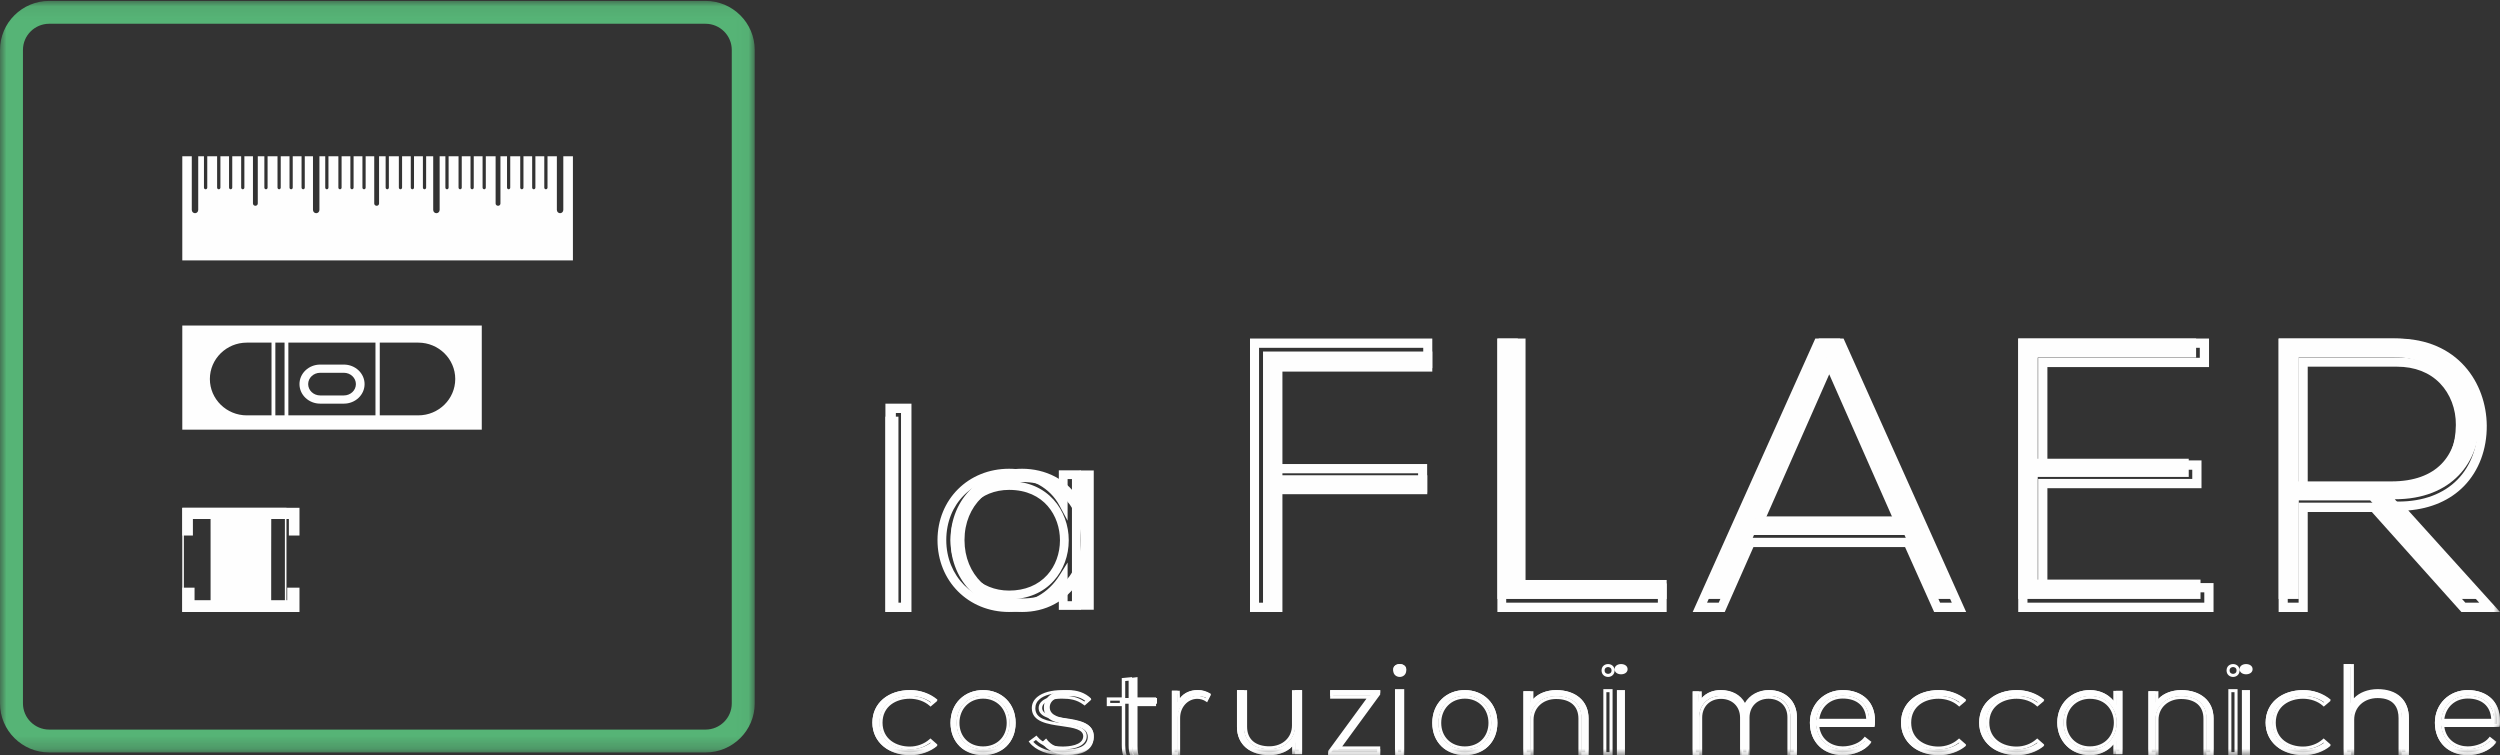 <svg xmlns="http://www.w3.org/2000/svg" xmlns:xlink="http://www.w3.org/1999/xlink" width="192" height="58" viewBox="0 0 192 58">
    <rect x="0" y="0" width="192" height="58" fill="#333333" stroke="none"/>
    <defs>
        <path id="u4ss8k0msa" d="M0 0.069L57.964 0.069 57.964 57.788 0 57.788z"/>
        <path id="e3jov0ulvc" d="M0 58L192 58 192 0 0 0z"/>
    </defs>
    <g fill="none" fill-rule="evenodd">
        <g>
            <g transform="translate(-73 -41) translate(73 41)">
                <g>
                    <mask id="eefc4ngx4b" fill="#fff">
                        <use xlink:href="#u4ss8k0msa"/>
                    </mask>
                    <path fill="#56B476" d="M3.78 1.825c-1.112 0-2.017.9-2.017 2.008v50.19c0 1.108.905 2.009 2.017 2.009h50.403c1.112 0 2.017-.901 2.017-2.009V3.833c0-1.107-.905-2.008-2.017-2.008H3.78zm50.403 55.963H3.78c-2.084 0-3.78-1.689-3.78-3.765V3.833C0 1.757 1.696.07 3.78.07h50.403c2.085 0 3.78 1.688 3.78 3.764v50.19c0 2.076-1.695 3.765-3.78 3.765z" mask="url(#eefc4ngx4b)"/>
                </g>
                <mask id="6zubyrllnd" fill="#fff">
                    <use xlink:href="#e3jov0ulvc"/>
                </mask>
                <path fill="#FEFEFE" d="M14.12 46.876h7.76v-7.752h-7.76v7.752zM14 47h8v-8h-8v8z" mask="url(#6zubyrllnd)"/>
                <path fill="#FEFEFE" d="M19.377 47L14 47 14 45.133 14.942 45.133 14.942 46.096 16.173 46.096 16.173 42.891 16.172 39.861 14.815 39.861 14.815 41.13 14 41.13 14 39 23 39 23 41.13 22.185 41.13 22.185 39.861 20.832 39.861 20.827 42.891 20.827 46.096 22.058 46.096 22.058 45.133 23 45.133 23 47 17.623 47zM24.59 28.63c-.51 0-.923.39-.923.87s.414.87.923.87h1.82c.51 0 .923-.39.923-.87s-.414-.87-.923-.87h-1.82zM26.41 31h-1.82c-.877 0-1.59-.673-1.59-1.5s.713-1.5 1.59-1.5h1.82c.877 0 1.59.673 1.59 1.5s-.713 1.5-1.59 1.5z" mask="url(#6zubyrllnd)"/>
                <path fill="#FEFEFE" d="M32.125 31.9h-13.17c-1.564 0-2.837-1.253-2.837-2.793 0-1.54 1.273-2.793 2.837-2.793h13.17c1.565 0 2.838 1.253 2.838 2.793 0 1.54-1.273 2.792-2.838 2.792zM14 33h23v-8H14v8z" mask="url(#6zubyrllnd)"/>
                <path fill="#FEFEFE" d="M20.853 32L21.147 32 21.147 26 20.853 26zM21.854 32L22.146 32 22.146 26 21.854 26zM28.853 32L29.147 32 29.147 26 28.853 26z" mask="url(#6zubyrllnd)"/>
                <path fill="#FEFEFE" d="M28.853 32L29.147 32 29.147 26 28.853 26zM68 47L69 47 69 32 68 32z" mask="url(#6zubyrllnd)"/>
                <path fill="#FEFEFE" d="M68.802 46.284h.396V31.716h-.396v14.568zM68 47h2V31h-2v16zM74.074 41.479c0 2.685 1.972 4.482 4.426 4.482 6.026 0 6.026-8.943 0-8.943-2.454 0-4.426 1.775-4.426 4.46zM84 36.13v10.697h-1.074v-2.274C81.874 46.22 80.253 47 78.5 47c-3.024 0-5.5-2.252-5.5-5.521C73 38.209 75.476 36 78.5 36c1.753 0 3.528.802 4.426 2.469V36.13H84z" mask="url(#6zubyrllnd)"/>
                <path fill="#FEFEFE" d="M77.5 37.623c-2.212 0-3.818 1.622-3.818 3.857 0 2.246 1.606 3.877 3.818 3.877 1.211 0 2.224-.416 2.93-1.2.629-.702.975-1.648.975-2.667 0-1.862-1.222-3.867-3.905-3.867m0 8.4c-2.603 0-4.492-1.91-4.492-4.543 0-2.622 1.889-4.524 4.492-4.524 3.007 0 4.58 2.28 4.58 4.534 0 1.182-.407 2.286-1.146 3.11-.837.931-2.024 1.424-3.434 1.424m0-9.357c-2.796 0-4.826 2.024-4.826 4.813 0 2.767 2.075 4.853 4.826 4.853 1.624 0 2.998-.76 3.869-2.142l.623-.989v2.968h.334v-9.38h-.334v3.198l-.635-1.179c-.722-1.341-2.164-2.142-3.857-2.142M77.5 47c-3.136 0-5.5-2.373-5.5-5.52 0-3.124 2.364-5.48 5.5-5.48 1.537 0 2.899.582 3.818 1.596v-1.474H83v10.716h-1.682v-1.476C80.338 46.425 79.014 47 77.5 47M98.49 36.501L109.614 36.501 109.614 37.956 98.49 37.956 98.49 47 97 47 97 27 110 27 110 28.541 98.49 28.541z" mask="url(#6zubyrllnd)"/>
                <path fill="#FEFEFE" d="M96.695 46.288h.83v-9.174h11.385v-.765H97.525v-8.786h11.78v-.851h-12.61v19.576zM98.22 47H96V26h14v2.275H98.22v7.363h11.385v2.187H98.22V47zM116.567 26L116.567 44.543 128 44.543 128 46 115 46 115 26z" mask="url(#6zubyrllnd)"/>
                <path fill="#FEFEFE" d="M115.676 46.287h11.648v-.765h-10.839v-18.81h-.809v19.575zM128 47h-13V26h2.162v18.81H128V47zM145.686 39.657l-5.2-12.171-5.2 12.171h10.4zm2.71 6.343l-2.13-4.914h-11.56L132.604 46H131l8.684-20h1.632L150 46h-1.604z" mask="url(#6zubyrllnd)"/>
                <path fill="#FEFEFE" d="M135.586 39.853h9.799l-4.9-11.106-4.899 11.106zm10.892.713h-11.984l5.991-13.585 5.993 13.585zM149 46.287h.899l-8.776-19.574h-1.248l-8.775 19.574h.897l2.202-4.985h12.57l2.23 4.985zM151 47h-2.46l-2.232-4.985h-11.644L132.462 47H130l9.415-21h2.17l.095.21L151 47zM156.499 35.229L168.095 35.229 168.095 36.629 156.499 36.629 156.499 44.514 169 44.514 169 46 155 46 155 26 168.661 26 168.661 27.457 156.499 27.457z" mask="url(#6zubyrllnd)"/>
                <path fill="#FEFEFE" d="M155.71 46.287h13.58v-.794h-12.76v-8.712h11.836v-.707H156.53v-8.596h12.414v-.765H155.71v19.574zM170 47h-15V26h14.653v2.19H157.24v7.171h11.836v2.133H157.24v7.286H170V47zM176.548 36.971h7.111c3.499 0 5.047-1.971 5.076-4.77.029-2.344-1.577-4.772-4.904-4.772h-7.283v9.542zM191 46h-2.036l-6.939-7.571h-5.477V46H175V26h8.831c4.359 0 6.567 3.115 6.595 6.229.03 3.257-2.121 6.114-6.509 6.114L191 46z" mask="url(#6zubyrllnd)"/>
                <path fill="#FEFEFE" d="M177.233 37.129h6.697c2.988 0 4.65-1.594 4.68-4.487.014-1.222-.43-2.39-1.219-3.204-.808-.835-1.946-1.276-3.291-1.276h-6.867v8.967zm6.697.713h-7.396V27.449h7.566c1.536 0 2.846.515 3.789 1.488.919.949 1.436 2.302 1.419 3.713-.033 3.3-1.994 5.192-5.378 5.192zm5.41 8.445h1.066l-7.018-7.767h.797c1.905 0 3.482-.587 4.562-1.698 1.006-1.036 1.552-2.508 1.538-4.144-.025-2.873-1.972-5.965-6.185-5.965h-8.401v19.574h.835v-7.68h5.93l6.876 7.68zM192 47h-2.968l-6.876-7.68h-4.923V47H175V26h9.1c4.689 0 6.855 3.458 6.884 6.671.016 1.829-.603 3.48-1.741 4.653-1.062 1.092-2.534 1.734-4.288 1.878L192 47zM72 57.266c-.576.496-1.325.734-2.074.734C68.325 58 67 57.048 67 55.5s1.279-2.5 2.926-2.5c.749 0 1.498.248 2.074.734l-.368.307c-.462-.396-1.095-.585-1.706-.585-1.29 0-2.373.724-2.373 2.044s1.083 2.043 2.373 2.043c.61 0 1.233-.208 1.694-.605l.38.328z" mask="url(#6zubyrllnd)"/>
                <path fill="#FEFEFE" d="M69.87 53.229c-1.536 0-2.609.934-2.609 2.271 0 1.337 1.073 2.271 2.61 2.271.658 0 1.276-.208 1.755-.588l-.172-.15c-.433.339-1.002.532-1.583.532-1.385 0-2.353-.85-2.353-2.065 0-1.216.968-2.065 2.353-2.065.599 0 1.173.187 1.595.515l.158-.134c-.487-.38-1.105-.587-1.753-.587m0 4.771C68.207 58 67 56.949 67 55.5c0-1.472 1.18-2.5 2.87-2.5.762 0 1.484.26 2.034.733l.096.082-.534.454-.09-.08c-.38-.333-.93-.525-1.505-.525-1.041 0-2.092.568-2.092 1.836 0 1.268 1.05 1.836 2.092 1.836.555 0 1.1-.199 1.494-.544l.092-.081.54.474-.092.081c-.54.473-1.262.734-2.034.734M77.522 55.52c0-1.255-.906-2.07-2.022-2.07-1.115 0-2.022.815-2.022 2.07 0 1.254.907 2.01 2.022 2.01 1.116 0 2.022-.756 2.022-2.01m-4.522 0c0-1.54 1.116-2.52 2.5-2.52 1.385 0 2.5.98 2.5 2.52 0 1.539-1.115 2.48-2.5 2.48-1.384 0-2.5-.941-2.5-2.48" mask="url(#6zubyrllnd)"/>
                <path fill="#FEFEFE" d="M75.5 53.657c-1.051 0-1.814.783-1.814 1.862 0 1.063.746 1.805 1.814 1.805s1.814-.742 1.814-1.805c0-1.08-.763-1.862-1.814-1.862m0 3.893c-1.203 0-2.044-.835-2.044-2.031 0-1.21.86-2.089 2.044-2.089 1.184 0 2.044.879 2.044 2.089 0 1.196-.84 2.031-2.044 2.031m0-4.324c-1.336 0-2.27.943-2.27 2.293 0 1.327.934 2.255 2.27 2.255 1.336 0 2.27-.928 2.27-2.255 0-1.35-.934-2.293-2.27-2.293m0 4.774c-1.472 0-2.5-1.02-2.5-2.481C73 54.059 74.051 53 75.5 53s2.5 1.06 2.5 2.519C78 56.979 76.972 58 75.5 58M83.512 53.961c-.477-.431-.945-.51-1.47-.51-.735-.01-1.44.275-1.421.892.019.647.84.775 1.43.883.84.147 1.995.294 1.948 1.421C83.969 57.716 82.892 58 82.06 58c-.83 0-1.65-.323-2.061-.97l.344-.314c.391.578 1.097.823 1.727.823.573 0 1.44-.156 1.47-.921.019-.696-.764-.834-1.537-.961-.916-.157-1.823-.334-1.832-1.304-.01-.951.916-1.363 1.87-1.353.687 0 1.289.196 1.756.647l-.286.314z" mask="url(#6zubyrllnd)"/>
                <path fill="#FEFEFE" d="M79.357 56.978c.442.493 1.286.796 2.236.796.491 0 2.099-.086 2.135-1.182.048-.932-1.06-1.087-2.04-1.224l-.197-.028c-.717-.106-1.697-.251-1.723-.941-.008-.217.082-.407.266-.564.31-.265.883-.408 1.538-.405.628 0 1.164.078 1.71.445l.152-.137c-.491-.345-1.143-.514-1.903-.512-.718 0-1.328.167-1.678.461-.229.191-.343.432-.34.717.01.79.85.969 2.035 1.134.908.122 1.94.26 1.913 1.032-.028.62-.723.99-1.857.99-.843 0-1.595-.272-2.044-.733l-.203.15zM81.593 58c-1.107 0-2.053-.366-2.53-.978L79 56.94l.604-.449.086.105c.384.462 1.1.738 1.914.738.466 0 1.555-.076 1.587-.771.018-.531-.688-.667-1.687-.802-1.002-.14-2.248-.313-2.261-1.355-.004-.347.137-.643.419-.879.408-.342 1.112-.532 1.91-.527.878 0 1.6.218 2.149.648l.098.078-.518.462-.098-.073c-.516-.38-1.026-.458-1.633-.458-.595-.003-1.089.12-1.343.336-.13.112-.194.246-.188.399.018.506.84.627 1.499.725l.196.028c.98.137 2.323.325 2.264 1.455-.043 1.299-1.852 1.4-2.405 1.4zM87.362 52v1.605h1.496v.441h-1.496v3.242c0 .721.125 1.227.81 1.227.214 0 .454-.086.677-.215l.151.43c-.276.162-.552.27-.828.27-.935 0-1.237-.668-1.237-1.712v-3.242H86v-.441h.935v-1.551l.427-.054z" mask="url(#6zubyrllnd)"/>
                <path fill="#FEFEFE" d="M85.265 53.983h1.152v3.244c0 1.053.429 1.522 1.392 1.522.254 0 .532-.064.847-.196l-.083-.185c-.212.084-.488.165-.764.165-.997 0-1.131-.66-1.131-1.306v-3.244h1.843v-.174h-1.843v-1.531l-.261.026v1.505h-1.152v.174zM87.81 59c-1.115 0-1.657-.58-1.657-1.773v-2.994H85v-.675h1.152v-1.48l.791-.078v1.558h1.843v.675h-1.843v2.994c0 .685.138 1.056.866 1.056.223 0 .498-.07.776-.195l.125-.057.29.646-.114.051c-.4.183-.752.272-1.077.272zM90.434 53.05l.019.882c.292-.671.953-.931 1.547-.931.35-.01.689.09 1 .29l-.207.4c-.246-.16-.52-.23-.793-.23-.868.01-1.538.752-1.538 1.654V58H90v-4.95h.434z" mask="url(#6zubyrllnd)"/>
                <path fill="#FEFEFE" d="M90.21 57.769h.215v-2.637c0-.939.666-1.682 1.515-1.692.247 0 .482.061.688.177l.09-.18c-.246-.144-.507-.214-.774-.205-.232 0-1.008.059-1.328.821l-.19.452-.025-1.226h-.191v4.49zm.424.231H90v-4.952h.606l.012.572c.296-.393.768-.62 1.324-.62.341-.008.666.09.972.294l.086.058-.292.585-.093-.063c-.199-.135-.425-.203-.673-.203-.733.009-1.308.65-1.308 1.461V58zM99.463 57.92v-.884c-.425.676-1.197.954-1.968.964C96.018 58 95 57.195 95 55.833V53h.548v2.823c0 1.113.772 1.71 1.969 1.7 1.14-.01 1.935-.775 1.935-1.79V53H100v4.92h-.537z" mask="url(#6zubyrllnd)"/>
                <path fill="#FEFEFE" d="M95.257 53.23v2.588c0 1.204.857 1.953 2.238 1.953.457-.006 1.296-.126 1.755-.862l.24-.384v1.17h.253v-4.466h-.263v2.494c0 1.046-.826 1.812-1.963 1.822-.61.01-1.128-.156-1.477-.465-.34-.3-.52-.74-.52-1.272V53.23h-.263zm2.24 4.77C95.978 58 95 57.144 95 55.818V53h.777v2.808c0 .475.149.848.444 1.11.3.264.752.404 1.294.397.99-.008 1.708-.678 1.708-1.592V53H100v4.924h-.766v-.596c-.408.422-1.021.663-1.738.672zM102.165 53L106 53 106 53.192 102.783 57.534 106 57.534 106 58 102 58 102 57.828 105.247 53.445 102.165 53.445z" mask="url(#6zubyrllnd)"/>
                <path fill="#FEFEFE" d="M102.235 57.767h3.53v-.211h-3.14l3.14-4.294v-.029h-3.375v.191h3.015l-3.17 4.343zM106 58h-4v-.319l2.944-4.023h-2.789V53H106v.338l-2.915 3.985H106V58zM107.177 58h.62v-5.003h-.62V58zm.823-6.607c0 .525-1 .525-1 0 0-.524 1-.524 1 0z" mask="url(#6zubyrllnd)"/>
                <path fill="#FEFEFE" d="M107.5 51.229c-.099 0-.266.055-.266.262 0 .207.167.262.266.262s.266-.055.266-.262c0-.207-.167-.262-.266-.262zm0 .76c-.249 0-.5-.17-.5-.498 0-.654 1-.655 1 0 0 .327-.251.499-.5.499zm-.13 5.775h.24V53.16h-.24v4.603zm-.234.236h.709v-5.075h-.71V58zM114.522 55.52c0-1.255-.906-2.07-2.022-2.07-1.115 0-2.021.815-2.021 2.07 0 1.254.906 2.01 2.021 2.01 1.116 0 2.022-.756 2.022-2.01m-4.522 0c0-1.54 1.116-2.52 2.5-2.52 1.385 0 2.5.98 2.5 2.52 0 1.539-1.115 2.48-2.5 2.48-1.384 0-2.5-.941-2.5-2.48" mask="url(#6zubyrllnd)"/>
                <path fill="#FEFEFE" d="M112.5 53.657c-1.051 0-1.814.783-1.814 1.862 0 1.063.746 1.805 1.814 1.805s1.814-.742 1.814-1.805c0-1.08-.763-1.862-1.814-1.862m0 3.893c-1.203 0-2.044-.835-2.044-2.031 0-1.21.86-2.089 2.044-2.089 1.184 0 2.044.879 2.044 2.089 0 1.196-.84 2.031-2.044 2.031m0-4.324c-1.336 0-2.27.943-2.27 2.293 0 1.327.934 2.255 2.27 2.255 1.336 0 2.27-.928 2.27-2.255 0-1.35-.934-2.293-2.27-2.293m0 4.774c-1.472 0-2.5-1.02-2.5-2.481 0-1.46 1.051-2.519 2.5-2.519s2.5 1.06 2.5 2.519c0 1.46-1.028 2.481-2.5 2.481M117.537 53.09v.874c.425-.676 1.197-.954 1.969-.964 1.476 0 2.494.805 2.494 2.167V58h-.548v-2.823c0-1.114-.772-1.71-1.969-1.7-1.14.01-1.935.775-1.935 1.79V58H117v-4.91h.537z" mask="url(#6zubyrllnd)"/>
                <path fill="#FEFEFE" d="M121.48 57.77h.263v-2.588c0-1.204-.857-1.953-2.238-1.953-.457.006-1.295.126-1.755.862l-.24.384v-1.16h-.253v4.456h.263v-2.494c0-1.046.826-1.812 1.963-1.822.607-.012 1.128.156 1.477.465.34.3.52.74.52 1.272v2.579zm.52.23h-.777v-2.808c0-.475-.149-.848-.444-1.11-.3-.264-.748-.404-1.294-.398-.99.01-1.708.679-1.708 1.593V58H117v-4.915h.766v.587c.409-.422 1.021-.663 1.738-.672 1.517 0 2.496.857 2.496 2.182V58zM124.177 58h.62v-5.003h-.62V58zm.823-6.607c0 .525-1 .525-1 0 0-.524 1-.524 1 0zM123.5 51.229c-.099 0-.266.055-.266.262 0 .207.167.262.266.262s.266-.055.266-.262c0-.207-.167-.262-.266-.262zm0 .76c-.248 0-.5-.17-.5-.498 0-.655 1-.655 1 0 0 .327-.252.499-.5.499zm-.13 5.775h.24V53.16h-.24v4.603zm-.234.236h.71v-5.075h-.71V58zM137.498 58v-2.937c0-.942-.655-1.607-1.618-1.607-.963 0-1.629.695-1.629 1.637V58h-.502v-2.907c0-.942-.666-1.627-1.629-1.627s-1.618.685-1.618 1.627V58H130v-4.9h.472l.01.813c.348-.645.993-.913 1.649-.913.768 0 1.577.337 1.874 1.21.308-.803 1.096-1.21 1.875-1.21 1.24 0 2.12.843 2.12 2.063V58h-.502z" mask="url(#6zubyrllnd)"/>
                <path fill="#FEFEFE" d="M137.513 57.771h.247v-2.688c0-1.092-.797-1.854-1.937-1.854-.78 0-1.45.424-1.705 1.08l-.12.307-.107-.31c-.233-.675-.87-1.077-1.704-1.077-.392 0-1.107.105-1.493.81l-.22.402-.015-1.117h-.219v4.447h.247v-2.66c0-.98.695-1.666 1.69-1.666.985 0 1.7.7 1.7 1.667v2.659h.246v-2.66c0-.97.715-1.676 1.7-1.676.995 0 1.69.678 1.69 1.648v2.688zM138 58h-.727v-2.917c0-.848-.583-1.419-1.45-1.419-.859 0-1.46.596-1.46 1.448V58h-.727v-2.888c0-.847-.6-1.438-1.46-1.438-.852 0-1.448.591-1.448 1.438V58H130v-4.905h.696l.007.521c.35-.395.872-.616 1.484-.616.835 0 1.498.362 1.824.982.348-.604 1.031-.982 1.812-.982 1.282 0 2.177.857 2.177 2.083V58zM143.538 55.308c-.01-1.198-.815-1.866-2.012-1.866-1.027 0-1.912.678-2.023 1.866h4.035zm-4.538.197c0-1.454 1.127-2.505 2.526-2.505 1.398 0 2.646.835 2.455 2.73h-4.478c.1 1.14.996 1.798 2.023 1.798.654 0 1.418-.255 1.79-.736l.352.275c-.482.619-1.348.933-2.142.933-1.4 0-2.526-.953-2.526-2.495z" mask="url(#6zubyrllnd)"/>
                <path fill="#FEFEFE" d="M139.726 55.204h3.598c-.056-.977-.72-1.555-1.8-1.555-.95 0-1.658.62-1.798 1.555zm3.835.227h-4.092l.011-.124c.105-1.128.927-1.885 2.044-1.885 1.246 0 2.026.726 2.036 1.894v.115zm-2.037-2.204c-1.306 0-2.292.98-2.292 2.278 0 1.335.943 2.268 2.292 2.268.753 0 1.46-.289 1.88-.76l-.155-.122c-.418.454-1.153.659-1.725.659-1.109 0-1.95-.748-2.044-1.82l-.01-.123h4.29c.052-.72-.118-1.297-.508-1.716-.396-.428-1.01-.664-1.728-.664zm0 4.773c-1.486 0-2.524-1.026-2.524-2.495 0-1.428 1.085-2.505 2.524-2.505.784 0 1.459.262 1.9.738.447.482.64 1.172.557 1.993l-.01.103h-4.245c.15 1.027.998 1.489 1.798 1.489.652 0 1.316-.27 1.616-.658l.072-.093.517.404-.069.088c-.45.578-1.268.936-2.136.936zM151 57.266c-.576.496-1.325.734-2.074.734-1.601 0-2.926-.952-2.926-2.5s1.279-2.5 2.926-2.5c.75 0 1.498.248 2.074.734l-.369.307c-.46-.396-1.094-.585-1.705-.585-1.29 0-2.373.724-2.373 2.044s1.083 2.043 2.373 2.043c.61 0 1.233-.208 1.694-.605l.38.328z" mask="url(#6zubyrllnd)"/>
                <path fill="#FEFEFE" d="M148.87 53.229c-1.536 0-2.609.934-2.609 2.271 0 1.337 1.073 2.271 2.61 2.271.658 0 1.277-.208 1.755-.588l-.172-.15c-.433.339-1.002.532-1.583.532-1.386 0-2.353-.85-2.353-2.065 0-1.216.967-2.065 2.353-2.065.599 0 1.173.187 1.595.515l.158-.134c-.487-.38-1.105-.587-1.753-.587m0 4.771c-1.664 0-2.871-1.051-2.871-2.5 0-1.472 1.18-2.5 2.87-2.5.762 0 1.484.26 2.034.733l.096.083-.534.453-.09-.08c-.381-.333-.93-.525-1.505-.525-1.041 0-2.092.568-2.092 1.836 0 1.268 1.05 1.836 2.092 1.836.555 0 1.1-.199 1.493-.544l.093-.081.54.474-.092.081c-.539.473-1.262.734-2.034.734M157 57.266c-.576.496-1.325.734-2.074.734-1.601 0-2.926-.952-2.926-2.5s1.279-2.5 2.926-2.5c.75 0 1.498.248 2.074.734l-.369.307c-.46-.396-1.094-.585-1.705-.585-1.29 0-2.373.724-2.373 2.044s1.083 2.043 2.373 2.043c.61 0 1.233-.208 1.694-.605l.38.328z" mask="url(#6zubyrllnd)"/>
                <path fill="#FEFEFE" d="M154.87 53.229c-1.536 0-2.609.934-2.609 2.271 0 1.337 1.073 2.271 2.61 2.271.658 0 1.277-.208 1.755-.588l-.172-.15c-.433.339-1.002.532-1.583.532-1.386 0-2.353-.85-2.353-2.065 0-1.216.967-2.065 2.353-2.065.599 0 1.173.187 1.595.515l.158-.134c-.487-.38-1.105-.587-1.753-.587m0 4.771c-1.664 0-2.871-1.051-2.871-2.5 0-1.472 1.18-2.5 2.87-2.5.762 0 1.484.26 2.034.733l.096.083-.534.453-.09-.08c-.381-.333-.93-.525-1.505-.525-1.041 0-2.092.568-2.092 1.836 0 1.268 1.05 1.836 2.092 1.836.555 0 1.1-.199 1.493-.544l.093-.081.54.474-.092.081c-.539.473-1.262.734-2.034.734M158.488 55.49c0 1.22.896 2.038 2.012 2.038 2.739 0 2.739-4.066 0-4.066-1.116 0-2.012.808-2.012 2.028zM163 53.06v4.861h-.488v-1.033c-.479.758-1.216 1.112-2.012 1.112-1.375 0-2.5-1.024-2.5-2.51 0-1.486 1.125-2.49 2.5-2.49.796 0 1.603.364 2.012 1.122V53.06H163z" mask="url(#6zubyrllnd)"/>
                <path fill="#FEFEFE" d="M160.5 53.669c-1.046 0-1.805.766-1.805 1.822 0 1.06.76 1.83 1.805 1.83.571 0 1.05-.196 1.384-.568.297-.33.46-.777.46-1.258 0-.88-.577-1.826-1.844-1.826m0 3.88c-1.179 0-2.035-.866-2.035-2.058 0-1.188.856-2.05 2.035-2.05 1.425 0 2.074 1.065 2.074 2.054 0 .536-.184 1.037-.518 1.41-.379.421-.917.644-1.556.644m0-4.322c-1.294 0-2.27.973-2.27 2.264 0 1.3.976 2.282 2.27 2.282.765 0 1.412-.359 1.821-1.009l.213-.337v1.27h.236v-4.413h-.236v1.356l-.217-.402c-.34-.633-1.02-1.01-1.817-1.01m0 4.772c-1.425 0-2.5-1.079-2.5-2.51 0-1.42 1.075-2.49 2.5-2.49.739 0 1.388.295 1.804.806v-.75H163v4.869h-.696v-.749c-.45.534-1.08.824-1.804.824M165.537 53.09v.874c.425-.676 1.197-.954 1.969-.964 1.476 0 2.494.805 2.494 2.167V58h-.548v-2.823c0-1.114-.772-1.71-1.969-1.7-1.14.01-1.935.775-1.935 1.79V58H165v-4.91h.537z" mask="url(#6zubyrllnd)"/>
                <path fill="#FEFEFE" d="M169.48 57.77h.263v-2.588c0-1.204-.857-1.953-2.237-1.953-.458.006-1.296.126-1.756.862l-.24.384v-1.16h-.253v4.456h.263v-2.494c0-1.046.825-1.812 1.963-1.822.608-.012 1.128.156 1.477.465.34.301.52.741.52 1.272v2.579zm.52.23h-.776v-2.808c0-.475-.15-.848-.445-1.11-.3-.264-.756-.404-1.294-.398-.99.01-1.709.679-1.709 1.593V58H165v-4.915h.766v.587c.408-.422 1.021-.663 1.738-.672 1.517 0 2.496.857 2.496 2.182V58zM172.177 58h.62v-5.003h-.62V58zm.823-6.607c0 .525-1 .525-1 0 0-.524 1-.524 1 0zM171.5 51.229c-.099 0-.266.055-.266.262 0 .207.167.262.266.262s.266-.055.266-.262c0-.207-.167-.262-.266-.262zm0 .76c-.248 0-.5-.17-.5-.498 0-.655 1-.655 1 0 0 .327-.252.499-.5.499zm-.13 5.775h.24V53.16h-.24v4.603zm-.234.236h.709v-5.075h-.709V58zM179 57.266c-.576.496-1.325.734-2.074.734-1.601 0-2.926-.952-2.926-2.5s1.279-2.5 2.926-2.5c.75 0 1.498.248 2.074.734l-.369.307c-.46-.396-1.094-.585-1.705-.585-1.29 0-2.373.724-2.373 2.044s1.083 2.043 2.373 2.043c.61 0 1.233-.208 1.694-.605l.38.328z" mask="url(#6zubyrllnd)"/>
                <path fill="#FEFEFE" d="M176.87 53.229c-1.536 0-2.609.934-2.609 2.271 0 1.337 1.073 2.271 2.61 2.271.658 0 1.277-.208 1.755-.588l-.172-.15c-.433.339-1.002.532-1.583.532-1.386 0-2.353-.85-2.353-2.065 0-1.216.967-2.065 2.353-2.065.599 0 1.173.187 1.595.515l.158-.134c-.487-.38-1.105-.587-1.753-.587m0 4.771c-1.664 0-2.871-1.051-2.871-2.5 0-1.472 1.18-2.5 2.87-2.5.762 0 1.484.26 2.034.733l.096.083-.534.453-.09-.08c-.381-.333-.93-.525-1.505-.525-1.041 0-2.092.568-2.092 1.836 0 1.268 1.05 1.836 2.092 1.836.555 0 1.1-.199 1.493-.544l.093-.081.54.474-.092.081c-.539.473-1.262.734-2.034.734M180.544 51v2.98c.463-.71 1.262-.98 2.06-.99 1.597 0 2.396.89 2.396 2.18V58h-.556v-2.83c0-1.02-.555-1.71-1.84-1.71-1.203 0-2.037.8-2.037 1.83V58H180v-7h.544z" mask="url(#6zubyrllnd)"/>
                <path fill="#FEFEFE" d="M184.474 57.766h.26v-2.618c0-1.265-.777-1.99-2.135-1.99-.58.007-1.37.169-1.836.897l-.248.388v-3.21h-.25v6.533h.272v-2.502c0-1.093.867-1.886 2.062-1.886 1.209 0 1.875.628 1.875 1.77v2.618zM185 58h-.791v-2.852c0-.701-.28-1.536-1.61-1.536-1.041 0-1.797.694-1.797 1.652V58H180v-7h.78v2.625c.429-.446 1.06-.692 1.817-.701 1.506 0 2.403.831 2.403 2.224V58zM191.538 55.308c-.01-1.198-.815-1.866-2.012-1.866-1.027 0-1.912.678-2.023 1.866h4.035zm-4.538.197c0-1.454 1.127-2.505 2.526-2.505 1.398 0 2.646.835 2.455 2.73h-4.478c.1 1.14.996 1.798 2.023 1.798.654 0 1.418-.255 1.79-.736l.352.275c-.483.619-1.348.933-2.142.933-1.4 0-2.526-.953-2.526-2.495z" mask="url(#6zubyrllnd)"/>
                <path fill="#FEFEFE" d="M187.726 55.204h3.598c-.056-.977-.72-1.555-1.8-1.555-.95 0-1.658.62-1.798 1.555zm3.835.227h-4.092l.011-.124c.105-1.128.927-1.885 2.044-1.885 1.246 0 2.026.726 2.036 1.894v.115zm-2.037-2.204c-1.306 0-2.292.98-2.292 2.278 0 1.335.943 2.268 2.292 2.268.753 0 1.46-.289 1.88-.76l-.155-.122c-.418.454-1.153.659-1.725.659-1.109 0-1.95-.748-2.044-1.82l-.01-.123h4.29c.052-.72-.118-1.297-.508-1.716-.396-.428-1.01-.664-1.728-.664zm0 4.773c-1.486 0-2.524-1.026-2.524-2.495 0-1.428 1.085-2.505 2.524-2.505.784 0 1.459.262 1.9.738.447.482.64 1.172.557 1.993l-.01.103h-4.245c.15 1.027.998 1.489 1.798 1.489.652 0 1.316-.27 1.616-.658l.072-.093.517.404-.069.088c-.45.578-1.268.936-2.136.936zM43.919 12h-.657v4.12c0 .142-.11.254-.248.254-.133 0-.247-.112-.247-.254V12h-.718v2.41c0 .066-.06.127-.124.127-.07 0-.124-.061-.124-.127V12h-.683v2.41c0 .066-.055.127-.124.127-.07 0-.124-.061-.124-.127V12h-.668v2.41c0 .066-.06.127-.124.127-.07 0-.124-.061-.124-.127V12h-.767v2.41c0 .066-.055.127-.124.127-.065 0-.124-.061-.124-.127V12h-.505v3.633c0 .091-.079.172-.183.172s-.188-.081-.188-.172V12h-.753v2.41c0 .066-.054.127-.124.127-.064 0-.124-.061-.124-.127V12h-.678v2.41c0 .066-.054.127-.124.127-.069 0-.124-.061-.124-.127V12h-.673v2.41c0 .066-.054.127-.124.127-.064 0-.123-.061-.123-.127V12h-.763v2.41c0 .066-.055.127-.124.127-.07 0-.124-.061-.124-.127V12h-.44v4.12c0 .142-.114.254-.248.254-.138 0-.247-.112-.247-.254V12h-.543v2.41c0 .066-.06.127-.124.127-.07 0-.124-.061-.124-.127V12h-.683v2.41c0 .066-.055.127-.124.127s-.124-.061-.124-.127V12h-.668v2.41c0 .066-.06.127-.124.127-.07 0-.124-.061-.124-.127V12h-.767v2.41c0 .066-.055.127-.124.127-.064 0-.124-.061-.124-.127V12h-.505v3.633c0 .091-.079.172-.183.172s-.188-.081-.188-.172V12h-.659v2.41c0 .066-.054.127-.123.127-.07 0-.124-.061-.124-.127V12h-.679v2.41c0 .066-.06.127-.123.127-.07 0-.124-.061-.124-.127V12h-.674v2.41c0 .066-.054.127-.123.127-.07 0-.125-.061-.125-.127V12h-.762v2.41c0 .066-.054.127-.124.127-.069 0-.123-.061-.123-.127V12h-.446v4.12c0 .142-.109.254-.248.254-.134 0-.247-.112-.247-.254V12h-.63v2.41c0 .066-.053.127-.123.127-.064 0-.124-.061-.124-.127V12h-.678v2.41c0 .066-.054.127-.124.127-.069 0-.123-.061-.123-.127V12h-.674v2.41c0 .066-.054.127-.124.127-.064 0-.124-.061-.124-.127V12h-.762v2.41c0 .066-.055.127-.124.127-.07 0-.124-.061-.124-.127V12h-.505v3.633c0 .091-.084.172-.183.172-.104 0-.188-.081-.188-.172V12h-.659v2.41c0 .066-.054.127-.124.127-.069 0-.123-.061-.123-.127V12h-.684v2.41c0 .066-.054.127-.124.127-.064 0-.123-.061-.123-.127V12h-.662v2.41c0 .066-.055.127-.124.127h-.007c-.069 0-.123-.061-.123-.127V12h-.756v2.41c0 .066-.055.127-.124.127h-.004-.002c-.07 0-.124-.061-.124-.127V12h-.44v4.12c0 .142-.109.254-.247.254-.134 0-.248-.112-.248-.254V12H14v8h30v-8h-.081z" mask="url(#6zubyrllnd)"/>
            </g>
        </g>
    </g>
</svg>
